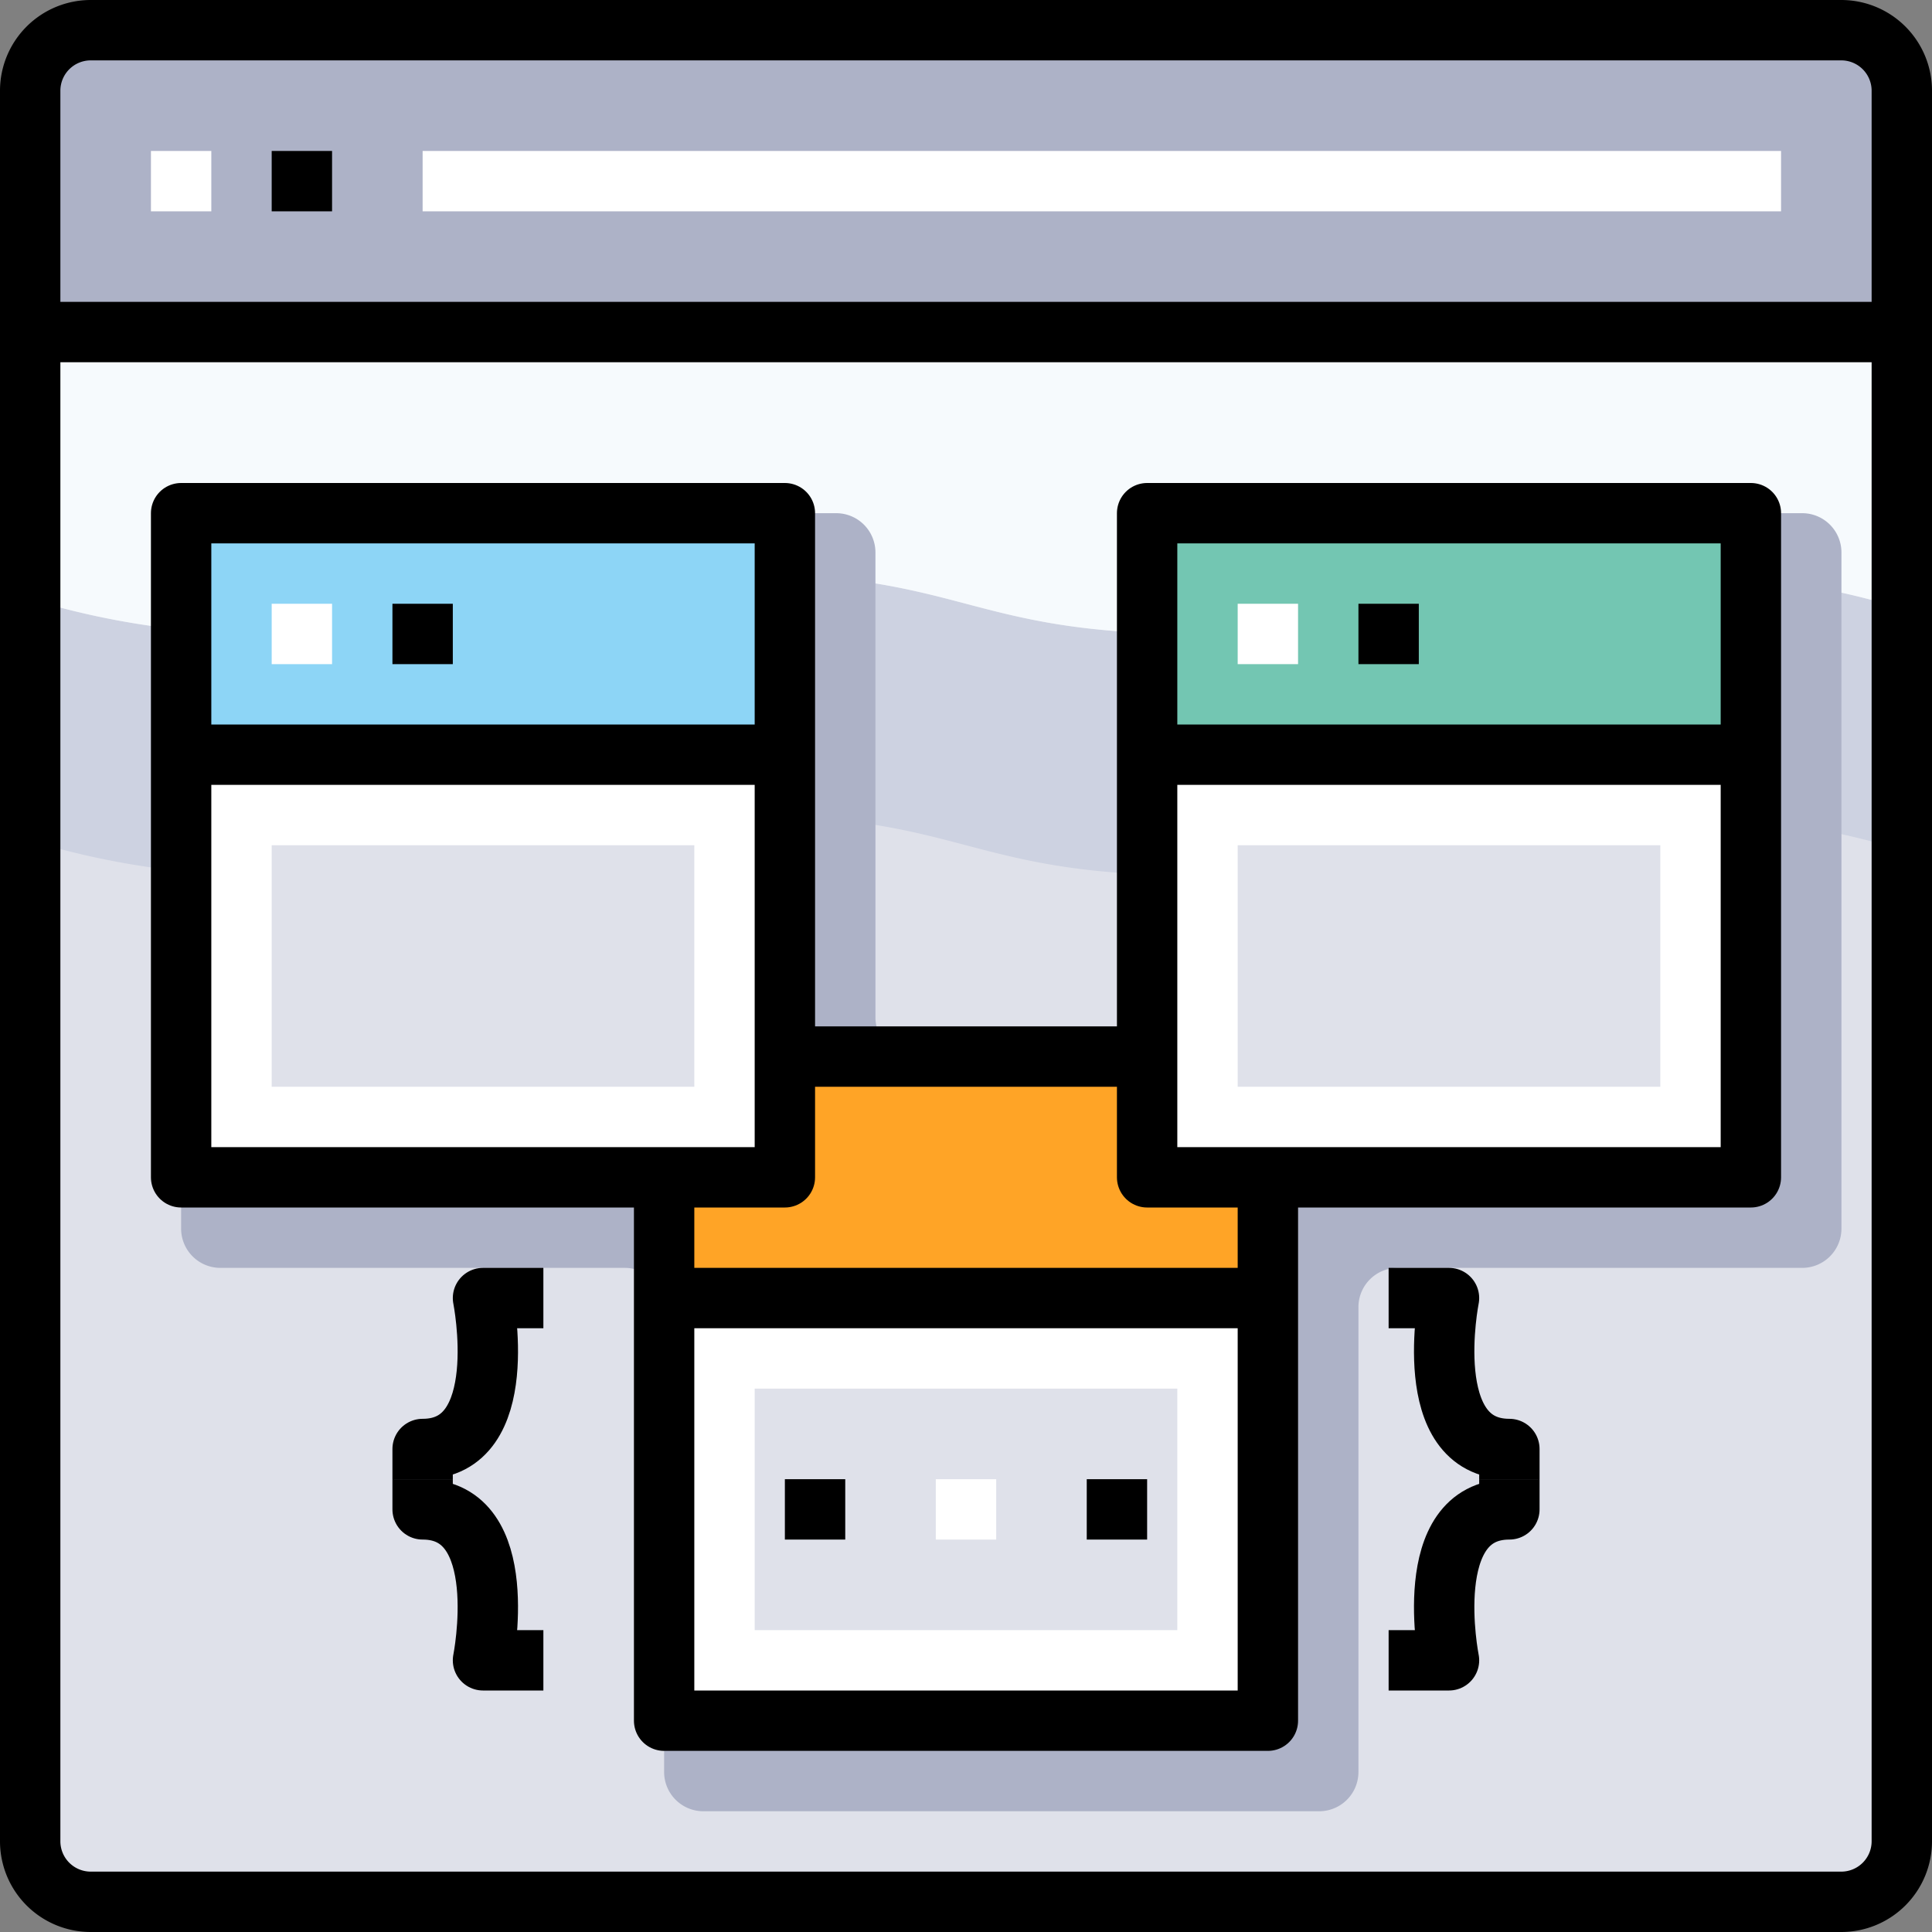 <svg xmlns="http://www.w3.org/2000/svg" viewBox="0 0 64 64"><rect x="0" y="0" width="64" height="64" fill="#808080" stroke="none"/><defs><style>.cls-1{fill:#dfe1ea;}.cls-2{fill:#adb2c7;}.cls-3{fill:#cdd2e1;}.cls-4{fill:#f6fafd;}.cls-5{fill:#fff;}.cls-6{fill:#ffa426;}.cls-7{fill:#8dd5f6;}.cls-8{fill:#73c6b2;}.cls-10,.cls-9{fill:none;stroke-linejoin:round;stroke-width:2px;}.cls-9{stroke:#000;}.cls-10{stroke:#fff;}</style></defs><title>18-Programming</title><g id="_18-Programming" data-name="18-Programming"><path class="cls-1" d="M63,11V61a2.006,2.006,0,0,1-2,2H3a2.006,2.006,0,0,1-2-2V11Z"/><path class="cls-2" d="M61,1a2.006,2.006,0,0,1,2,2v8H1V3A2.006,2.006,0,0,1,3,1Z"/><path class="cls-3" d="M39.6,21c-7.6,0-7.6-2-15.2-2s-7.6,2-15.2,2A26.743,26.743,0,0,1,1,19.844v8A26.743,26.743,0,0,0,9.2,29c7.6,0,7.6-2,15.2-2s7.6,2,15.2,2,7.6-2,15.2-2A26.787,26.787,0,0,1,63,28.157v-8A26.787,26.787,0,0,0,54.8,19C47.2,19,47.2,21,39.6,21Z"/><path class="cls-4" d="M1,11v8.844A26.743,26.743,0,0,0,9.2,21c7.6,0,7.6-2,15.2-2s7.6,2,15.2,2,7.6-2,15.2-2A26.787,26.787,0,0,1,63,20.157V11Z"/><path class="cls-2" d="M59.7,17H39.3A1.3,1.3,0,0,0,38,18.3V33.7A1.3,1.3,0,0,1,36.7,35H30.3A1.3,1.3,0,0,1,29,33.7V18.3A1.3,1.3,0,0,0,27.7,17H7.3A1.3,1.3,0,0,0,6,18.3V40.7A1.3,1.3,0,0,0,7.3,42H20.7A1.3,1.3,0,0,1,22,43.3V58.7A1.3,1.3,0,0,0,23.3,60H43.7A1.3,1.3,0,0,0,45,58.7V43.3A1.3,1.3,0,0,1,46.3,42H59.7A1.3,1.3,0,0,0,61,40.7V18.3A1.3,1.3,0,0,0,59.7,17Z"/><rect class="cls-5" x="22" y="43" width="20" height="14"/><rect class="cls-6" x="22" y="35" width="20" height="8"/><rect class="cls-1" x="25" y="46" width="14" height="8"/><rect class="cls-5" x="6" y="25" width="20" height="14"/><rect class="cls-7" x="6" y="17" width="20" height="8"/><rect class="cls-1" x="9" y="28" width="14" height="8"/><rect class="cls-5" x="38" y="25" width="20" height="14"/><rect class="cls-8" x="38" y="17" width="20" height="8"/><rect class="cls-1" x="41" y="28" width="14" height="8"/><g id="_Group_" data-name="&lt;Group&gt;"><path class="cls-9" d="M1,11V61a2.006,2.006,0,0,0,2,2H61a2.006,2.006,0,0,0,2-2V3a2.006,2.006,0,0,0-2-2H3A2.006,2.006,0,0,0,1,3Z"/><line class="cls-9" x1="1" y1="11" x2="63" y2="11"/></g><line class="cls-10" x1="5" y1="6" x2="7" y2="6"/><line class="cls-9" x1="9" y1="6" x2="11" y2="6"/><line class="cls-10" x1="14" y1="6" x2="59" y2="6"/><rect class="cls-9" x="6" y="17" width="20" height="22"/><line class="cls-9" x1="6" y1="25" x2="26" y2="25"/><rect class="cls-9" x="38" y="17" width="20" height="22"/><line class="cls-9" x1="38" y1="25" x2="58" y2="25"/><polyline class="cls-9" points="22 39 22 57 42 57 42 39"/><line class="cls-9" x1="26" y1="35" x2="38" y2="35"/><line class="cls-9" x1="22" y1="43" x2="42" y2="43"/><line class="cls-10" x1="9" y1="21" x2="11" y2="21"/><line class="cls-9" x1="13" y1="21" x2="15" y2="21"/><line class="cls-10" x1="41" y1="21" x2="43" y2="21"/><line class="cls-9" x1="45" y1="21" x2="47" y2="21"/><path class="cls-9" d="M18,43H16s1,5-2,5v1"/><path class="cls-9" d="M18,55H16s1-5-2-5V49"/><path class="cls-9" d="M46,55h2s-1-5,2-5V49"/><path class="cls-9" d="M46,43h2s-1,5,2,5v1"/><line class="cls-10" x1="31" y1="50" x2="33" y2="50"/><line class="cls-9" x1="36" y1="50" x2="38" y2="50"/><line class="cls-9" x1="26" y1="50" x2="28" y2="50"/></g></svg>